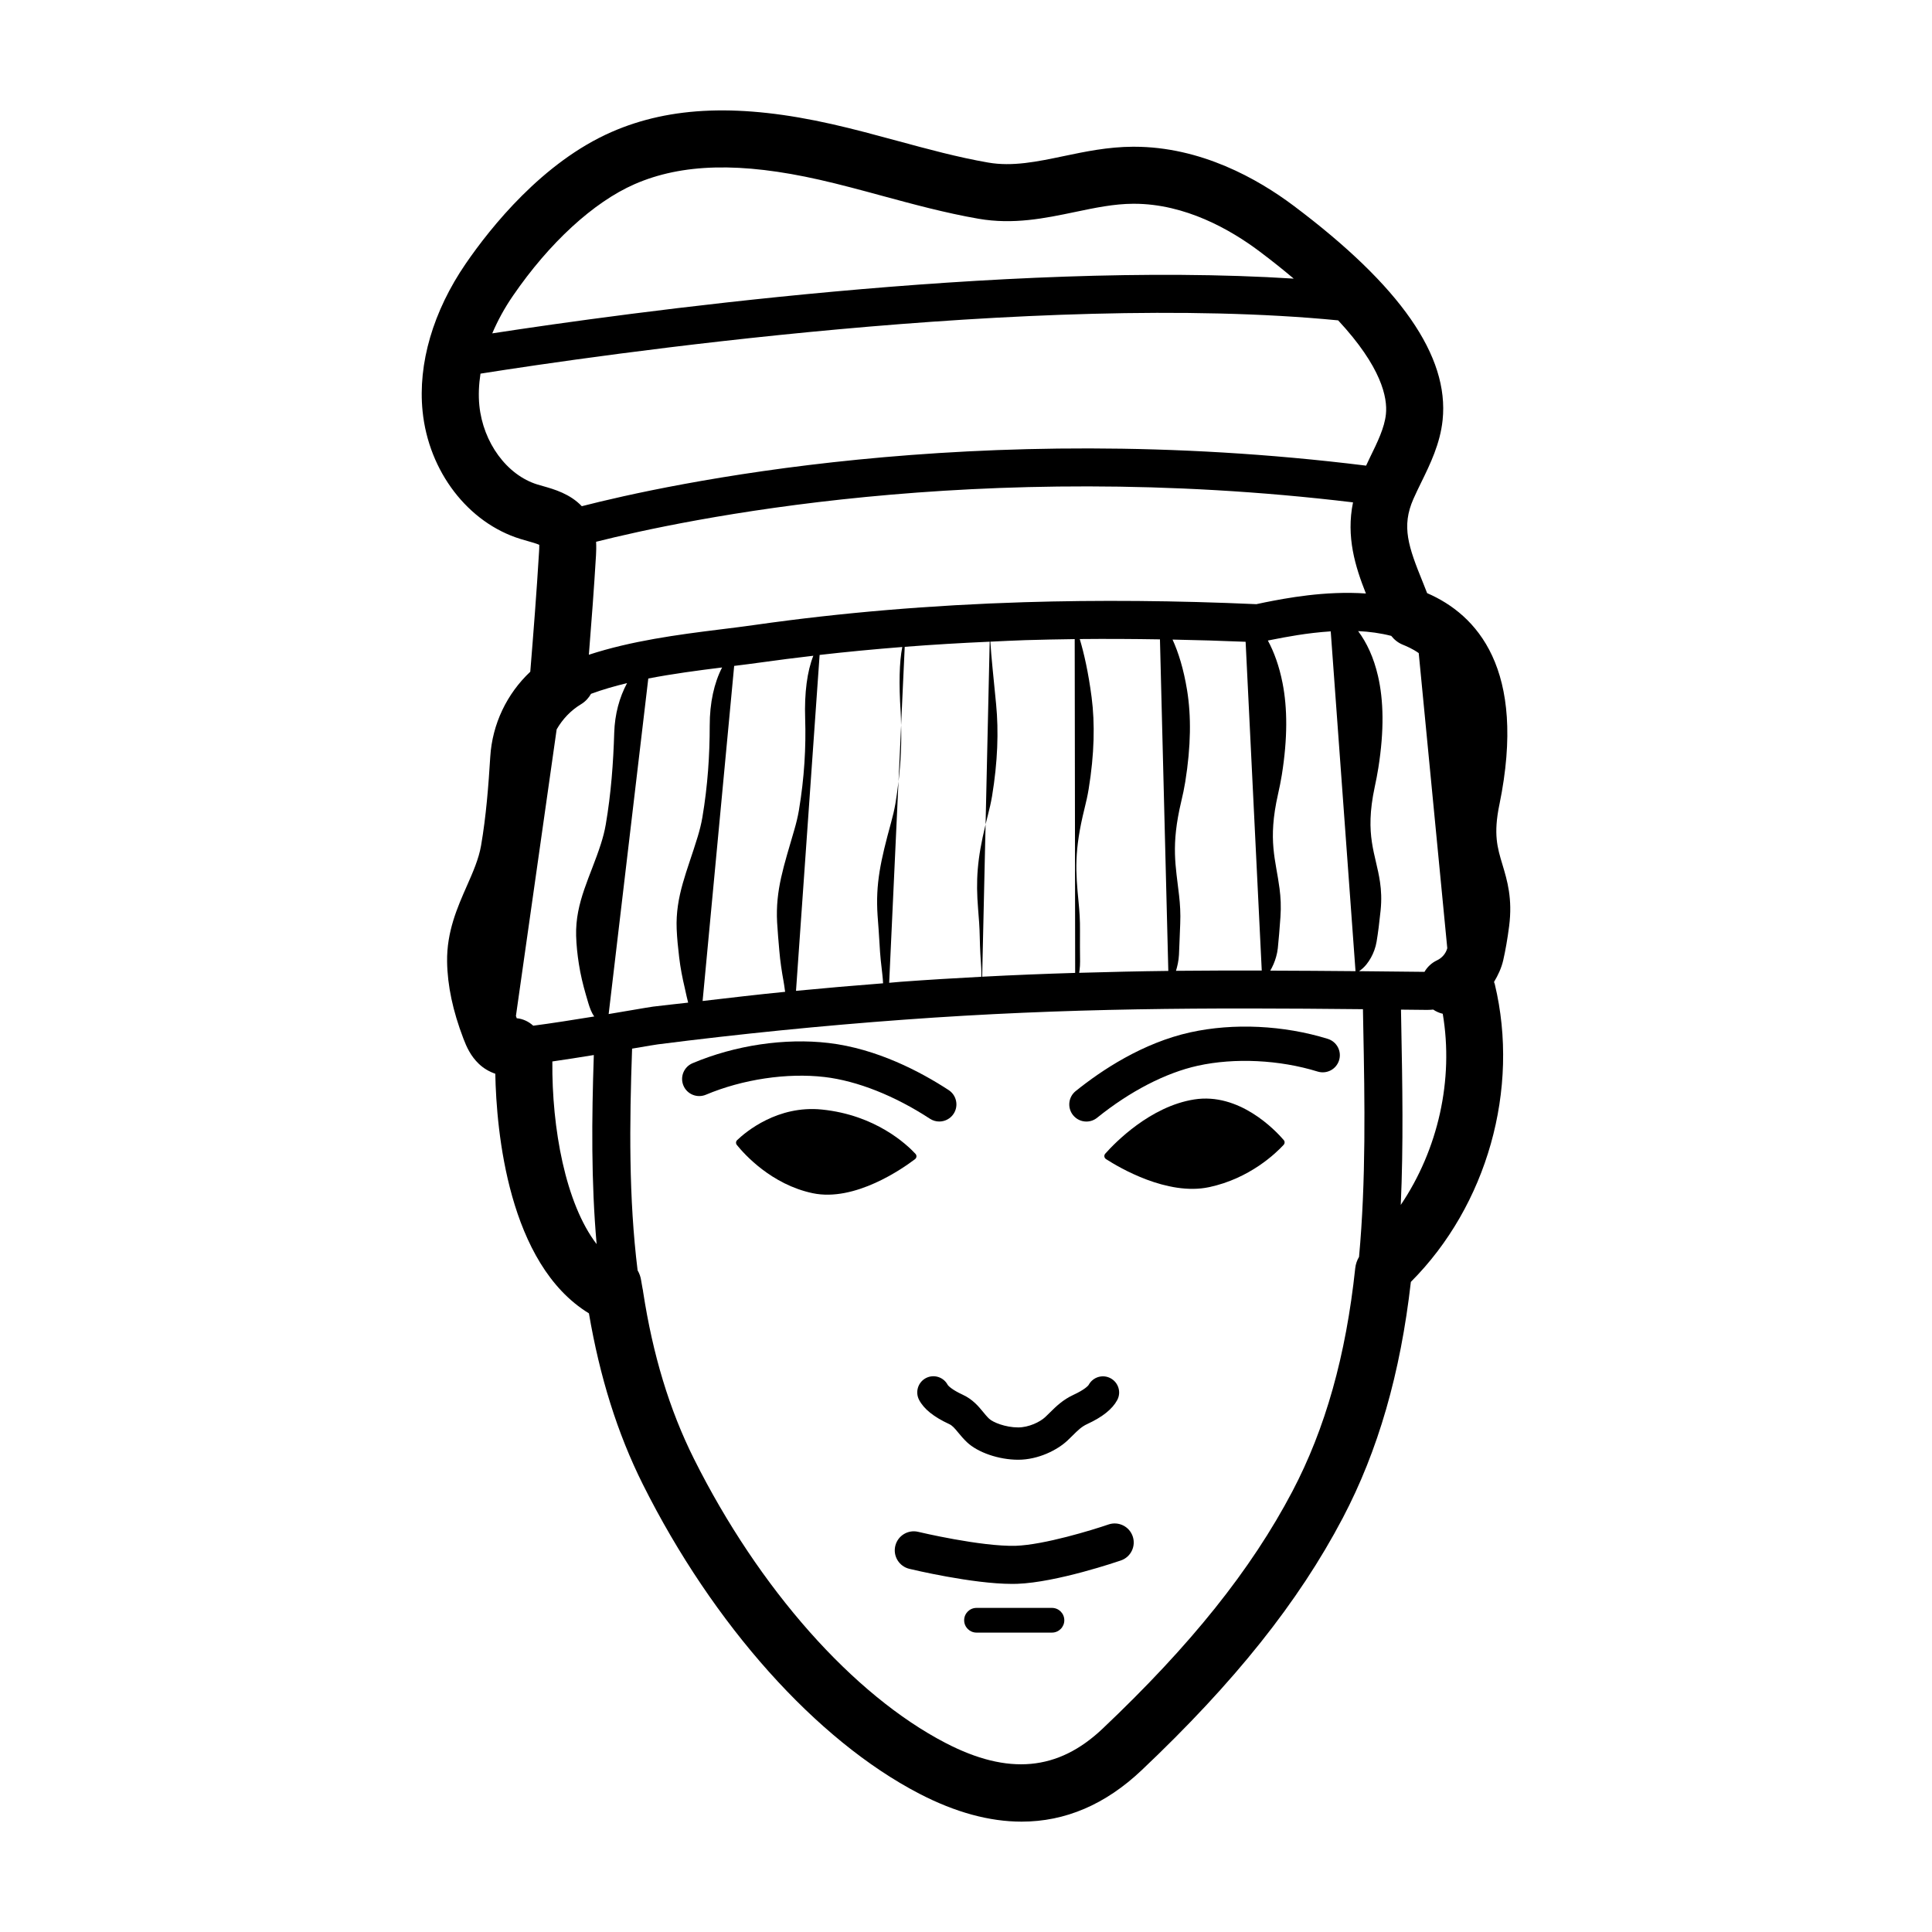 <?xml version="1.0" encoding="UTF-8"?>
<!-- Uploaded to: SVG Repo, www.svgrepo.com, Generator: SVG Repo Mixer Tools -->
<svg fill="#000000" width="800px" height="800px" version="1.1" viewBox="144 144 512 512" xmlns="http://www.w3.org/2000/svg">
 <g>
  <path d="m541.36 357.21c7.406-36.078-6.137-50.383-19.156-56.023-0.367-0.922-0.73-1.875-1.094-2.769-3.883-9.551-5.769-14.879-2.543-22.191 0.648-1.473 1.367-2.934 2.074-4.387 2.348-4.797 5.012-10.23 5.668-16.52 1.77-16.938-11.145-35.512-39.477-56.789-9.527-7.148-24.582-15.645-42.324-15.645h-0.262c-6.613 0.031-12.629 1.285-18.438 2.504-6.934 1.449-13.477 2.816-19.93 1.691-8.07-1.406-15.914-3.539-24.223-5.793-5.578-1.512-11.348-3.078-17.145-4.387-24.152-5.457-42.727-4.801-58.461 2.086-18.258 7.996-32.016 25.27-38.598 34.848-8.664 12.617-12.734 26.516-11.461 39.145 1.605 15.949 12.031 29.555 25.926 33.848l1.895 0.551c0.922 0.258 2.348 0.66 3.102 1.008 0.02 0.57-0.031 1.391-0.055 1.805-0.641 10.723-1.492 21.523-2.328 31.824-6.191 5.824-10.066 13.836-10.605 22.539-0.473 7.633-1.094 15.758-2.438 23.539-0.621 3.566-2.152 7.031-3.769 10.699-2.504 5.68-5.352 12.117-5.231 20.078 0.102 6.348 1.512 13.008 4.312 20.344 0.855 2.266 1.945 4.641 4.074 6.688 1.285 1.234 2.797 2.102 4.387 2.648 0.293 15.113 3.394 50.406 24.812 63.5 2.867 16.758 7.496 31.727 14.312 45.359 18.59 37.16 45.977 67.797 73.258 81.941 9.516 4.934 18.566 7.402 27.094 7.402 11.586 0 22.223-4.543 31.805-13.621 24.656-23.34 41.59-44.578 53.293-66.824 9.406-17.887 15.305-38.398 18.062-62.594 20.176-20.203 28.914-51.09 22.25-78.859-0.051-0.215-0.145-0.414-0.215-0.625 1.074-1.789 1.969-3.688 2.445-5.773 0.598-2.625 1.125-5.648 1.559-8.992 0.945-7.324-0.504-12.121-1.773-16.355-1.355-4.496-2.422-8.043-0.805-15.898zm-37.184 44.16c0.711-0.488 1.375-1.074 1.965-1.82 0.848-1.062 1.57-2.336 2.074-3.738 0.262-0.727 0.469-1.48 0.598-2.273 0.383-2.281 0.73-5.008 1.062-8.258 0.293-2.906 0.168-5.32-0.156-7.516-1.09-7.492-4.172-12.258-1.41-25.18 0.383-1.758 0.707-3.465 0.973-5.133 1.566-9.906 1.387-17.891-0.102-24.309-1.137-4.926-2.977-8.832-5.262-11.895 2.988 0.137 5.941 0.539 8.777 1.266 0.781 0.992 1.789 1.82 3.043 2.332 1.031 0.422 2.578 1.066 4.238 2.231l7.566 78.207c-0.379 1.387-1.344 2.562-2.742 3.223-1.438 0.68-2.555 1.758-3.301 3.043-5.852-0.066-11.625-0.125-17.324-0.18zm-100.97-16.492c0.195 2.336 0.395 4.793 0.441 7.496 0.051 3.023 0.23 5.738 0.395 8.184 0.051 0.766 0.047 1.516 0.023 2.242 0 0.02 0 0.035-0.004 0.055-6.953 0.367-14 0.789-21.254 1.32-1.055 0.074-2.109 0.195-3.168 0.277l2.473-53.363c-0.223 1.895-0.473 3.809-0.801 5.773-0.289 1.719-0.699 3.414-1.164 5.113-2.805 10.23-4.137 16.254-3.578 24.672 0.168 2.371 0.379 4.832 0.516 7.496 0.145 2.969 0.449 5.672 0.754 8.168 0.098 0.762 0.141 1.508 0.18 2.238v0.039c-7.68 0.59-15.371 1.258-23.07 2l6.258-89.023c7.195-0.828 14.508-1.516 21.91-2.102-0.801 4.004-0.91 9.805-0.441 17.055 0.074 1.188 0.098 2.43 0.125 3.656l0.961-20.758c7.418-0.578 14.93-1.023 22.516-1.359l-1.09 48.426c0.191-0.785 0.371-1.547 0.59-2.387 0.449-1.715 0.84-3.41 1.129-5.117 1.492-9.078 1.77-17.156 1.074-24.336-0.695-7.164-1.301-12.723-1.527-16.59 3.094-0.137 6.168-0.312 9.281-0.406 4.297-0.133 8.672-0.211 13.074-0.273l0.121 88.457c-8.086 0.246-16.273 0.57-24.645 1.012l0.906-40.359c-2.254 9.258-2.598 14.809-1.984 22.395zm102.77-83.594c-10.812-0.762-21.32 1.273-26.652 2.328-1.273 0.25-2.211 0.453-2.371 0.5-21.227-0.953-41.922-1.125-61.535-0.523-24.641 0.762-48.621 2.781-71.289 6.012-3.059 0.438-6.242 0.832-9.508 1.234-11.035 1.367-23.34 3.004-34.566 6.68 0.691-8.656 1.367-17.516 1.895-26.414 0.055-0.941 0.09-2.18 0.023-3.523 22.922-5.789 100.99-22.418 200.59-10.445-1.867 9.121 0.586 17.012 3.414 24.152zm-220.66 114.54c-1.223-1.113-2.746-1.832-4.379-1.98 0 0-0.004-0.004-0.004-0.012-0.082-0.207-0.133-0.398-0.207-0.598l10.793-75.934c1.551-2.707 3.734-5.027 6.469-6.676 1.152-0.695 2.023-1.664 2.644-2.754 3.066-1.133 6.273-2.047 9.547-2.836-2.031 3.769-3.25 8.246-3.402 13.129-0.242 7.957-0.832 16.105-2.246 24.359-0.301 1.754-0.75 3.445-1.281 5.106-2.754 8.641-6.812 15.395-6.57 24.371 0.07 2.481 0.336 4.969 0.73 7.481 0.434 2.797 1.09 5.5 1.848 8.113 0.215 0.746 0.43 1.484 0.648 2.215 0.387 1.289 0.84 2.555 1.578 3.57-5.426 0.883-11.367 1.82-16.168 2.445zm25.363-4c-1.57 0.266-3.426 0.586-5.379 0.91l10.504-88.922c6.43-1.246 13.039-2.121 19.559-2.926-2.106 4.074-3.285 9.359-3.281 15.395 0.004 7.766-0.52 15.891-1.949 24.348-0.297 1.742-0.734 3.438-1.238 5.109-2.777 9.168-5.918 15.684-5.57 24.469 0.102 2.445 0.352 4.922 0.66 7.488 0.336 2.856 0.875 5.559 1.484 8.125 0.176 0.75 0.332 1.492 0.492 2.223 0.121 0.57 0.262 1.125 0.406 1.664-3.098 0.371-6.227 0.664-9.309 1.059-0.777 0.105-3.137 0.504-6.379 1.059zm27.883-91.352c2.363-0.297 4.734-0.586 6.984-0.906 4.602-0.656 9.289-1.23 13.996-1.785-1.637 4.102-2.387 9.812-2.168 16.621 0.246 7.566-0.207 15.68-1.656 24.344-0.293 1.734-0.715 3.426-1.203 5.113-2.797 9.699-5.027 15.965-4.574 24.57 0.133 2.41 0.367 4.875 0.586 7.492 0.242 2.91 0.664 5.617 1.125 8.148 0.137 0.754 0.238 1.5 0.336 2.231 0.023 0.188 0.055 0.359 0.082 0.543-7.316 0.719-14.586 1.582-21.871 2.43zm91.645 70.133c0.035-2.754-0.145-5.199-0.371-7.5-0.77-8.051-1.234-13.574 1.582-24.879 0.43-1.723 0.812-3.426 1.09-5.125 1.512-9.285 1.684-17.34 0.781-24.324-0.863-6.641-2.031-11.719-3.144-15.422 6.969-0.074 14.082-0.031 21.254 0.086l2.215 87.863c-7.812 0.09-15.688 0.273-23.625 0.504 0.035-0.25 0.086-0.488 0.109-0.75 0.082-0.727 0.141-1.477 0.133-2.254-0.012-2.406-0.062-5.121-0.023-8.199zm26.262-9.285c-0.875-7.863-2.227-13.141 0.586-24.98 0.414-1.734 0.777-3.438 1.047-5.125 1.527-9.492 1.594-17.527 0.484-24.32-0.91-5.586-2.293-9.996-3.848-13.402 6.394 0.125 12.844 0.312 19.363 0.586l4.277 87.125c-7.598-0.016-15.168 0-22.73 0.074 0.191-0.625 0.363-1.289 0.5-1.98 0.141-0.727 0.25-1.48 0.289-2.258 0.117-2.363 0.195-5.082 0.332-8.219 0.121-2.801-0.043-5.234-0.301-7.5zm26.633-1.773c-0.984-7.68-3.215-12.699-0.414-25.078 0.395-1.75 0.742-3.449 1.012-5.129 1.547-9.699 1.492-17.707 0.191-24.312-0.898-4.555-2.262-8.262-3.894-11.281 0.398-0.074 0.797-0.156 1.285-0.25 3.371-0.664 9.055-1.777 15.375-2.18l6.57 90.051c-7.633-0.074-15.141-0.117-22.59-0.141 0.609-1.043 1.168-2.293 1.547-3.656 0.203-0.727 0.363-1.48 0.449-2.266 0.246-2.316 0.465-5.043 0.695-8.238 0.207-2.863 0.062-5.289-0.227-7.519zm-170.98-186.72c12.617-5.527 28.207-5.906 49.062-1.188 5.492 1.246 11.098 2.762 16.52 4.238 8.277 2.242 16.832 4.566 25.59 6.09 9.301 1.613 17.59-0.117 25.609-1.789 5.316-1.113 10.328-2.16 15.422-2.18h0.188c13.582 0 25.578 6.852 33.262 12.621 3.359 2.523 6.34 4.914 9.074 7.219-76.473-4.867-178.05 9.23-212.4 14.508 1.426-3.34 3.234-6.688 5.481-9.949 9.637-14.059 21.375-24.828 32.195-29.57zm-25.734 79.559c-8.051-2.488-14.363-11.09-15.355-20.922-0.273-2.715-0.141-5.551 0.301-8.445 29.957-4.734 147.34-21.895 227.29-14.121 11.504 12.367 13.113 20.488 12.66 24.848-0.371 3.617-2.238 7.422-4.207 11.441-0.359 0.734-0.691 1.477-1.043 2.211-104.07-12.902-185.71 5.062-207.85 10.75-3.098-3.258-7.281-4.481-10.262-5.32zm3.992 152.91c3.523-0.504 7.309-1.102 10.988-1.703-0.57 16.898-0.715 33.562 0.746 50.109-8.258-10.762-11.895-30.711-11.734-48.406zm196.1 113.96c-10.914 20.738-26.898 40.719-50.309 62.887-11.785 11.164-24.988 12.367-41.555 3.777-24.551-12.73-49.484-40.875-66.695-75.285-6.555-13.113-10.926-27.66-13.477-44.23-0.035-0.328-0.09-0.648-0.168-0.969-0.102-0.695-0.258-1.336-0.352-2.035-0.137-0.996-0.473-1.926-0.953-2.746-2.367-19.219-2.168-38.805-1.461-58.758 0.277-0.047 0.594-0.102 0.863-0.145 3.039-0.52 5.238-0.898 5.961-0.988 21.574-2.754 43.52-4.953 65.219-6.539 43.395-3.18 80.664-3.195 121.64-2.781l0.082 4.418c0.402 20.203 0.742 41.039-1.117 61.223-0.527 0.898-0.891 1.91-1.008 3.008-2.465 23.152-7.91 42.504-16.672 59.164zm28.738-75.941c0.719-15.949 0.434-31.992 0.133-47.645l-0.074-4.109c2.328 0.023 4.606 0.051 6.961 0.074 0.527 0.004 1.055-0.047 1.578-0.086 0.77 0.523 1.621 0.898 2.527 1.109 2.957 17.465-1.227 35.992-11.125 50.656z"/>
  <path d="m382.81 336.19-0.691 14.906c0.617-5.258 0.812-10.211 0.691-14.906z"/>
  <path d="m437.77 548c-4.297 1.48-17.086 5.391-24.562 5.652-9.18 0.266-25.711-3.656-25.871-3.699-2.691-0.648-5.422 1.012-6.074 3.719-0.656 2.707 1.008 5.426 3.715 6.082 0.707 0.172 16.703 3.996 27.227 3.996 0.469 0 0.922-0.004 1.359-0.02 10.504-0.371 26.801-5.961 27.492-6.195 2.629-0.906 4.027-3.777 3.117-6.402-0.906-2.629-3.769-4.027-6.402-3.133z"/>
  <path d="m386.6 449.77c-2.336-2.519-10.602-10.293-24.793-11.73-11.73-1.184-20.156 5.91-22.441 8.086-0.379 0.359-0.414 0.902-0.086 1.309 1.945 2.414 9.141 10.469 20.098 12.777 11.156 2.344 23.805-6.516 27.094-9.012 0.477-0.355 0.531-1 0.129-1.43z"/>
  <path d="m460.46 435.37c-11.633 1.84-20.953 11.438-23.547 14.355-0.406 0.457-0.312 1.125 0.203 1.457 3.488 2.246 16.199 9.758 27.246 7.438 10.863-2.281 17.844-9.09 19.805-11.215 0.348-0.379 0.359-0.91 0.023-1.293-2.312-2.691-11.805-12.633-23.73-10.742z"/>
  <path d="m495.88 419.31c-11.723-3.621-24.988-4.246-36.398-1.738-12.621 2.781-23.508 10.012-30.426 15.582-1.949 1.57-2.254 4.43-0.68 6.379 0.898 1.113 2.207 1.688 3.531 1.688 0.996 0 2-0.328 2.84-1.004 8.699-7.019 18.172-11.914 26.676-13.789 9.785-2.156 21.66-1.578 31.773 1.547 2.414 0.734 4.934-0.605 5.672-2.992 0.746-2.391-0.594-4.93-2.988-5.672z"/>
  <path d="m362.52 429.42c8.645 1.02 18.559 4.941 27.926 11.059 0.766 0.5 1.621 0.734 2.473 0.734 1.48 0 2.934-0.727 3.805-2.055 1.367-2.098 0.777-4.906-1.32-6.277-7.441-4.856-19-10.969-31.824-12.48-11.586-1.359-24.742 0.59-36.043 5.359-2.309 0.973-3.391 3.633-2.414 5.941 0.969 2.309 3.637 3.375 5.941 2.414 9.75-4.106 21.531-5.859 31.457-4.695z"/>
  <path d="m422.78 570.11h-19.996c-1.809 0-3.273 1.465-3.273 3.273s1.465 3.273 3.273 3.273h19.996c1.809 0 3.273-1.465 3.273-3.273s-1.461-3.273-3.273-3.273z"/>
  <path d="m395.14 510.99c-1.109-2.09-3.707-2.875-5.789-1.773-2.086 1.113-2.875 3.703-1.77 5.793 1.281 2.414 3.883 4.5 7.949 6.379 0.848 0.395 1.402 1.039 2.394 2.242 0.699 0.84 1.426 1.715 2.312 2.555 2.883 2.742 8.473 4.66 13.594 4.66 5.316 0 10.402-2.574 13.098-5.125l1.27-1.238c1.457-1.445 2.418-2.398 3.926-3.094 4.07-1.879 6.664-3.965 7.957-6.367 1.109-2.074 0.316-4.637-1.75-5.758-2.09-1.137-4.676-0.344-5.809 1.719-0.156 0.297-1.188 1.34-3.988 2.637-2.867 1.324-4.644 3.078-6.359 4.777l-1.148 1.117c-1.414 1.344-4.418 2.769-7.199 2.769-3.394 0-6.699-1.359-7.691-2.301-0.621-0.59-1.113-1.203-1.594-1.789-1.223-1.484-2.75-3.344-5.41-4.574-2.797-1.293-3.832-2.336-3.992-2.629z"/>
 </g>
</svg>